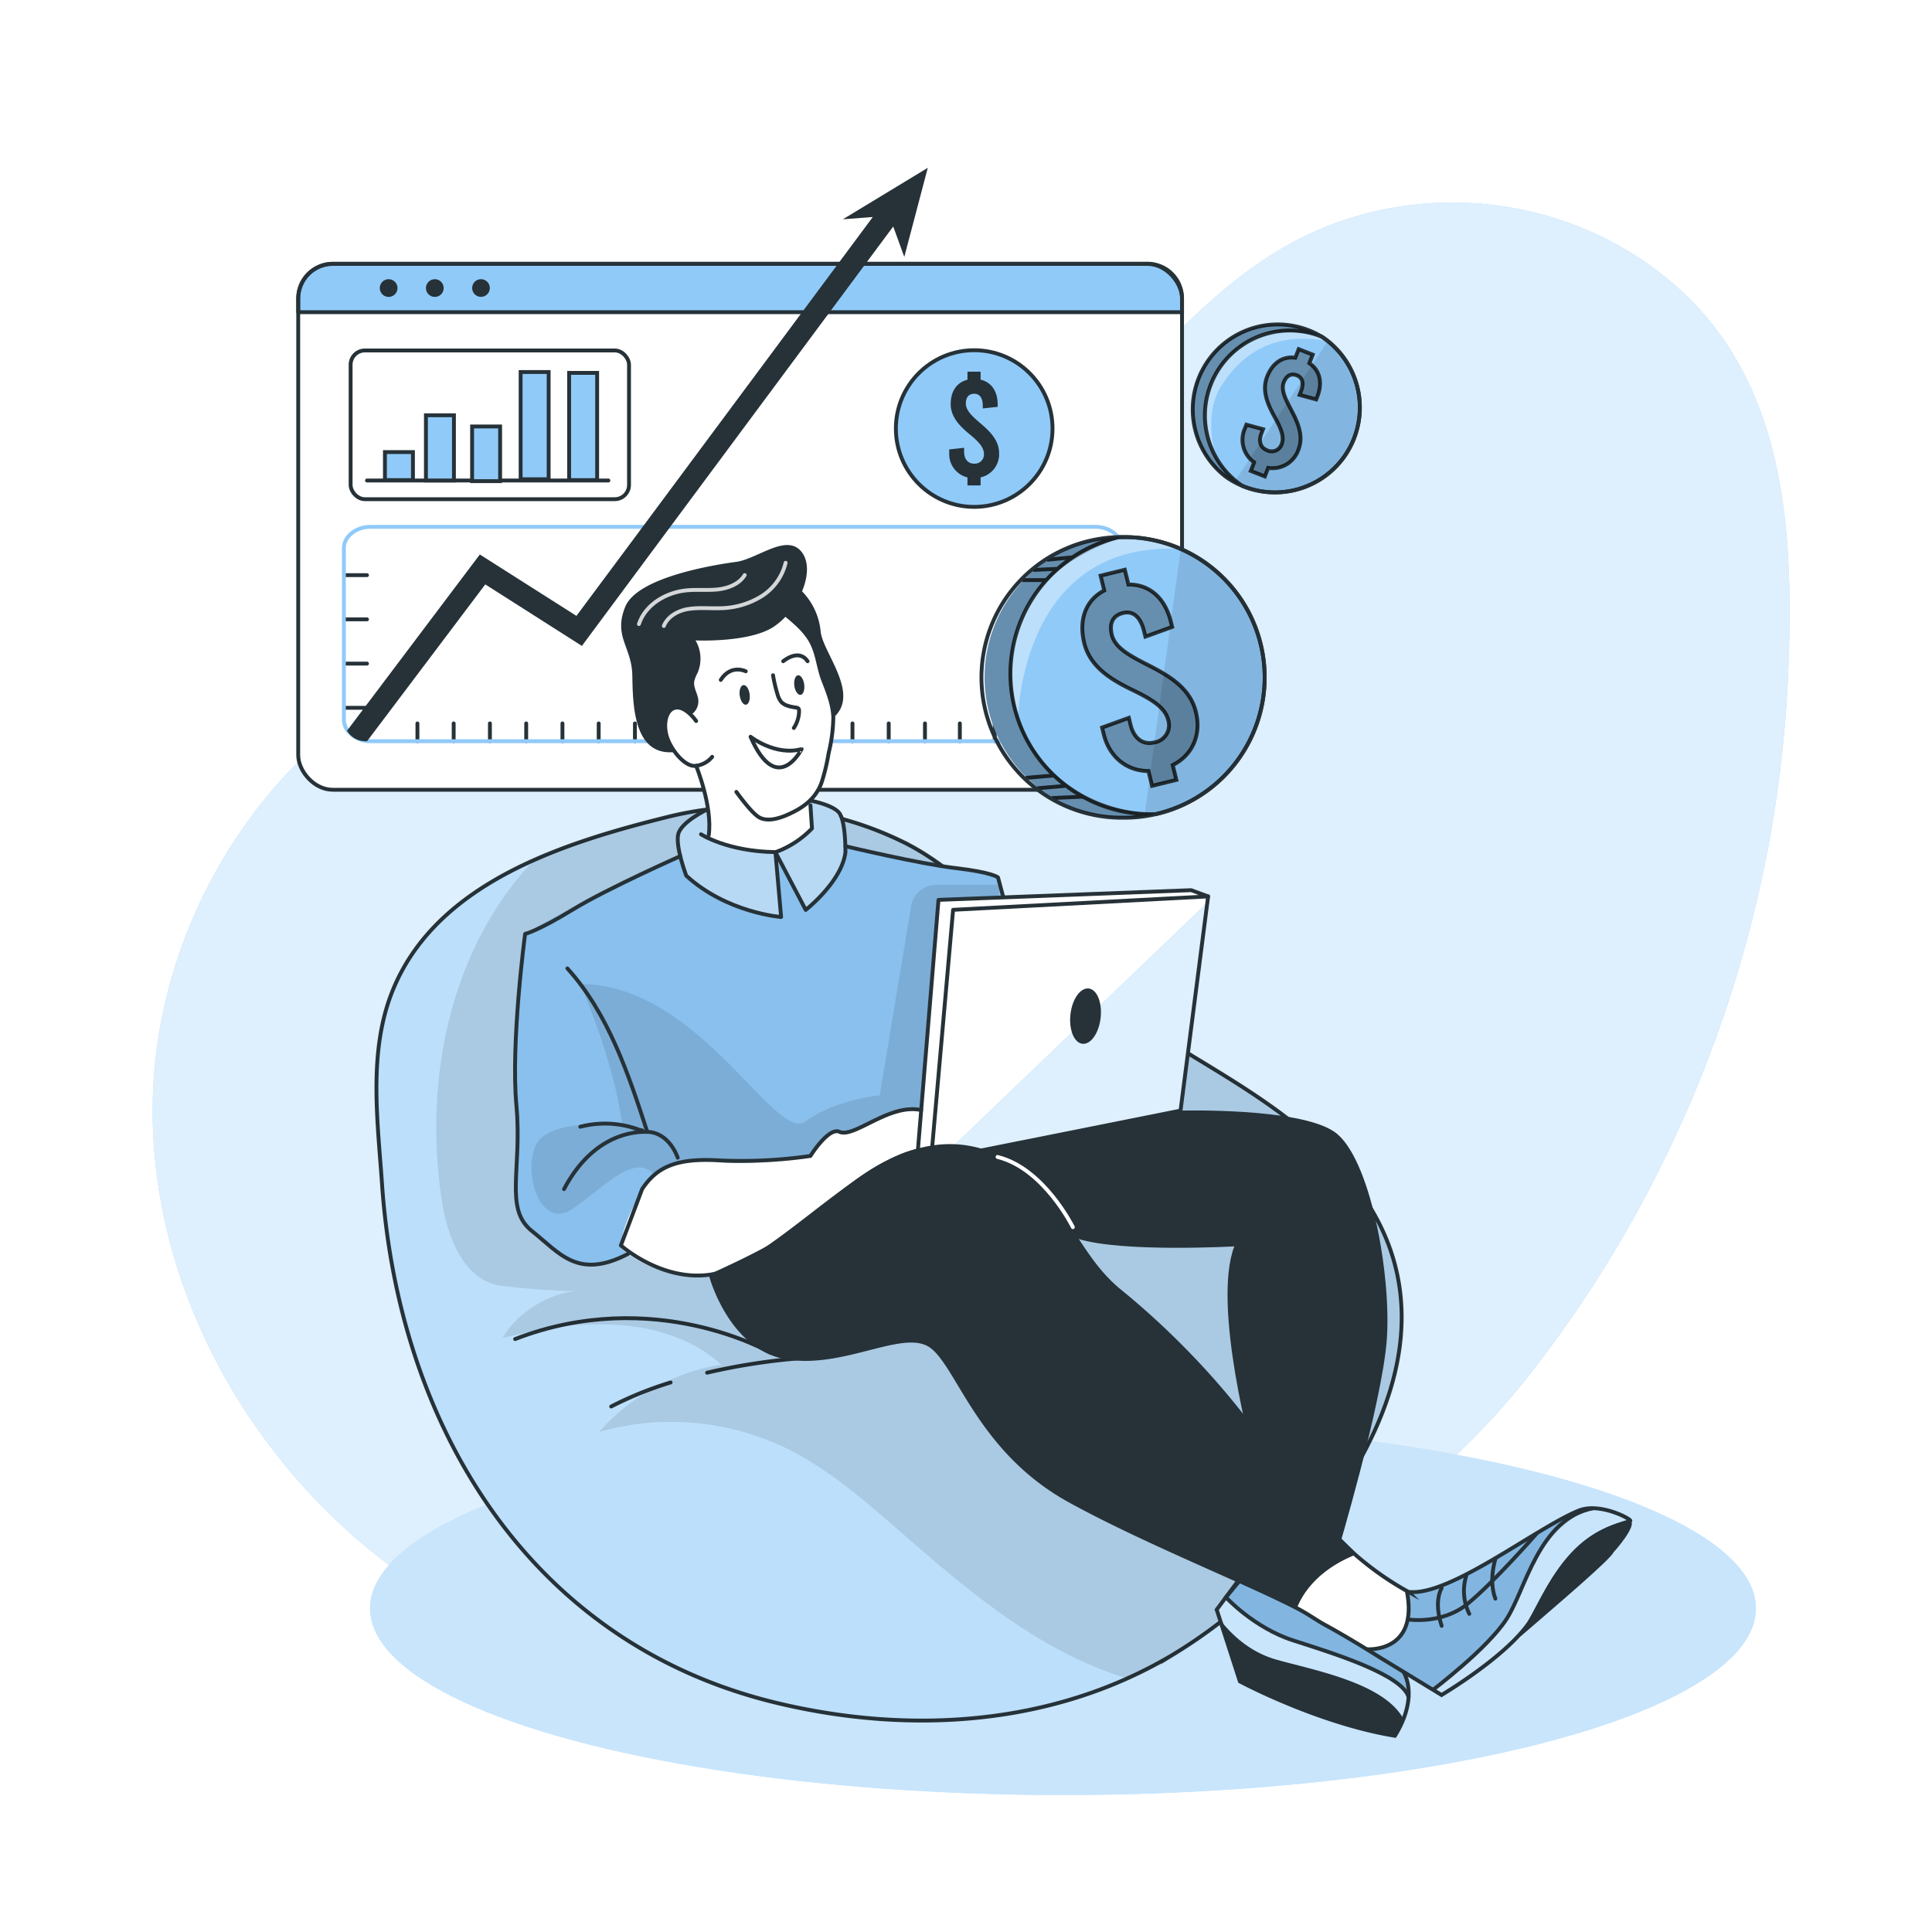 <svg class="animated" id="freepik_stories-revenue" xmlns="http://www.w3.org/2000/svg" viewBox="0 0 500 500" version="1.1" xmlns:xlink="http://www.w3.org/1999/xlink" xmlns:svgjs="http://svgjs.com/svgjs"><style>svg#freepik_stories-revenue:not(.animated) .animable {opacity: 0;}svg#freepik_stories-revenue.animated #freepik--Window--inject-69 {animation: 1.5s Infinite  linear floating;animation-delay: 0s;}svg#freepik_stories-revenue.animated #freepik--Coins--inject-69 {animation: 3s Infinite  linear floating;animation-delay: 0s;}svg#freepik_stories-revenue.animated #freepik--Character--inject-69 {animation: 1.5s Infinite  linear wind;animation-delay: 0s;}            @keyframes floating {                0% {                    opacity: 1;                    transform: translateY(0px);                }                50% {                    transform: translateY(-10px);                }                100% {                    opacity: 1;                    transform: translateY(0px);                }            }                    @keyframes wind {                0% {                    transform: rotate( 0deg );                }                25% {                    transform: rotate( 1deg );                }                75% {                    transform: rotate( -1deg );                }            }        .animator-hidden { display: none; }</style><g id="freepik--background-simple--inject-69" class="animable" style="transform-origin: 251.326px 245.544px;"><path d="M332.51,63.83c-21.82,12.48-37.21,33.47-55.86,50.32a179.7,179.7,0,0,1-81.92,42c-25,5.41-51.12,5.49-75.21,14-47,16.49-79.19,65.43-80,115.19s27.5,98,69.11,125.28a165.64,165.64,0,0,0,46,20.95c30.6,8.61,63.05,8.23,94.67,4.94,54.62-5.69,111.88-36.71,146.31-80.44a313.74,313.74,0,0,0,38.64-63.45,316.45,316.45,0,0,0,28.52-118.15c1.45-35,0-73.8-27.77-99.31S365.06,45.2,332.51,63.83Z" style="fill: rgb(144, 202, 249); transform-origin: 251.326px 245.544px;" id="el2q3dbuqdpco" class="animable"></path><g id="eln9c2u0j298"><path d="M332.51,63.83c-21.82,12.48-37.21,33.47-55.86,50.32a179.7,179.7,0,0,1-81.92,42c-25,5.41-51.12,5.49-75.21,14-47,16.49-79.19,65.43-80,115.19s27.5,98,69.11,125.28a165.64,165.64,0,0,0,46,20.95c30.6,8.61,63.05,8.23,94.67,4.94,54.62-5.69,111.88-36.71,146.31-80.44a313.74,313.74,0,0,0,38.64-63.45,316.45,316.45,0,0,0,28.52-118.15c1.45-35,0-73.8-27.77-99.31S365.06,45.2,332.51,63.83Z" style="fill: rgb(255, 255, 255); opacity: 0.7; transform-origin: 251.326px 245.544px;" class="animable"></path></g></g><g id="freepik--Shadow--inject-69" class="animable" style="transform-origin: 275.1px 416.25px;"><ellipse cx="275.1" cy="416.25" rx="179.33" ry="48.3" style="fill: rgb(144, 202, 249); transform-origin: 275.1px 416.25px;" id="el59h39xfdu0c" class="animable"></ellipse><g id="elxrb3qkxedk"><ellipse cx="275.1" cy="416.25" rx="179.33" ry="48.3" style="fill: rgb(255, 255, 255); opacity: 0.5; transform-origin: 275.1px 416.25px;" class="animable"></ellipse></g></g><g id="freepik--Window--inject-69" class="animable" style="transform-origin: 191.545px 123.91px;"><rect x="77.18" y="68.3" width="228.73" height="136.09" rx="8.95" style="fill: rgb(255, 255, 255); transform-origin: 191.545px 136.345px;" id="elutkj3nndh0g" class="animable"></rect><path d="M305.91,77.25v3.54H77.18V77.25a9,9,0,0,1,8.95-9H297A8.94,8.94,0,0,1,305.91,77.25Z" style="fill: rgb(144, 202, 249); transform-origin: 191.545px 74.52px;" id="elkn4f6sxax9l" class="animable"></path><rect x="77.18" y="68.3" width="228.73" height="136.09" rx="8.95" style="fill: none; stroke: rgb(38, 50, 56); stroke-linecap: round; stroke-linejoin: round; transform-origin: 191.545px 136.345px;" id="elnmi6s88q3es" class="animable"></rect><path d="M305.91,77.25v3.54H77.18V77.25a9,9,0,0,1,8.95-9H297A8.94,8.94,0,0,1,305.91,77.25Z" style="fill: none; stroke: rgb(38, 50, 56); stroke-linecap: round; stroke-linejoin: round; transform-origin: 191.545px 74.52px;" id="el7d3bpcy5yf5" class="animable"></path><path d="M102.87,74.54a2.29,2.29,0,1,1-2.29-2.28A2.29,2.29,0,0,1,102.87,74.54Z" style="fill: rgb(38, 50, 56); transform-origin: 100.58px 74.55px;" id="elmzf1pjsuwyq" class="animable"></path><path d="M114.82,74.54a2.29,2.29,0,1,1-2.29-2.28A2.29,2.29,0,0,1,114.82,74.54Z" style="fill: rgb(38, 50, 56); transform-origin: 112.53px 74.55px;" id="el97hlwx8amy" class="animable"></path><circle cx="124.48" cy="74.54" r="2.29" style="fill: rgb(38, 50, 56); transform-origin: 124.48px 74.54px;" id="elucyhuluqiu9" class="animable"></circle><rect x="90.74" y="90.7" width="72.05" height="38.49" rx="3.69" style="fill: none; stroke: rgb(38, 50, 56); stroke-linecap: round; stroke-linejoin: round; transform-origin: 126.765px 109.945px;" id="elpr59284bcl9" class="animable"></rect><line x1="94.98" y1="124.35" x2="157.45" y2="124.35" style="fill: none; stroke: rgb(38, 50, 56); stroke-linecap: round; stroke-linejoin: round; transform-origin: 126.215px 124.35px;" id="elin47khjrfo" class="animable"></line><rect x="99.62" y="117" width="7.25" height="7.25" style="fill: rgb(144, 202, 249); stroke: rgb(38, 50, 56); stroke-miterlimit: 10; transform-origin: 103.245px 120.625px;" id="elbt8b1p0z0p" class="animable"></rect><rect x="110.23" y="107.47" width="7.25" height="16.88" style="fill: rgb(144, 202, 249); stroke: rgb(38, 50, 56); stroke-miterlimit: 10; transform-origin: 113.855px 115.91px;" id="el02icu4iqr7h9" class="animable"></rect><rect x="122.18" y="110.37" width="7.25" height="14.15" style="fill: rgb(144, 202, 249); stroke: rgb(38, 50, 56); stroke-miterlimit: 10; transform-origin: 125.805px 117.445px;" id="elofrfrsial2" class="animable"></rect><rect x="134.74" y="96.28" width="7.25" height="27.75" style="fill: rgb(144, 202, 249); stroke: rgb(38, 50, 56); stroke-miterlimit: 10; transform-origin: 138.365px 110.155px;" id="el8sc4a166niw" class="animable"></rect><rect x="147.29" y="96.5" width="7.25" height="27.75" style="fill: rgb(144, 202, 249); stroke: rgb(38, 50, 56); stroke-miterlimit: 10; transform-origin: 150.915px 110.375px;" id="eln6g35qv0k8f" class="animable"></rect><circle cx="252.12" cy="110.91" r="20.27" style="fill: rgb(144, 202, 249); stroke: rgb(38, 50, 56); stroke-miterlimit: 10; transform-origin: 252.12px 110.91px;" id="ellp1gvbtv1aq" class="animable"></circle><path d="M253.78,123.55v2.08h-3.4v-2.08a6.18,6.18,0,0,1-4.72-6.3v-.94l3.85-.42v1c0,1.93,1,3.1,2.57,3.1a2.37,2.37,0,0,0,2.56-2.53c0-1.85-1.73-3.44-3.77-5.13-2.42-2-4.83-4.38-4.83-7.74s1.58-5.63,4.34-6.31V96.19h3.4v2.07c2.79.65,4.41,3,4.41,6.35v.68l-3.85.41V105c0-2-.79-3.1-2.19-3.1s-2.19.87-2.19,2.53c0,1.85,1.78,3.4,3.78,5.13,2.38,2,4.83,4.38,4.83,7.74A6.15,6.15,0,0,1,253.78,123.55Z" style="fill: rgb(38, 50, 56); transform-origin: 252.114px 110.91px;" id="el742eic8dwro" class="animable"></path><line x1="89.06" y1="148.85" x2="94.98" y2="148.85" style="fill: none; stroke: rgb(38, 50, 56); stroke-linecap: round; stroke-linejoin: round; transform-origin: 92.02px 148.85px;" id="elahrm63xtc4" class="animable"></line><line x1="89.06" y1="160.29" x2="94.98" y2="160.29" style="fill: none; stroke: rgb(38, 50, 56); stroke-linecap: round; stroke-linejoin: round; transform-origin: 92.02px 160.29px;" id="elqtvkszqj3ip" class="animable"></line><line x1="89.06" y1="171.74" x2="94.98" y2="171.74" style="fill: none; stroke: rgb(38, 50, 56); stroke-linecap: round; stroke-linejoin: round; transform-origin: 92.02px 171.74px;" id="elon7abj79vd" class="animable"></line><line x1="89.06" y1="183.18" x2="94.98" y2="183.18" style="fill: none; stroke: rgb(38, 50, 56); stroke-linecap: round; stroke-linejoin: round; transform-origin: 92.02px 183.18px;" id="ellto3qs3um6r" class="animable"></line><line x1="108.03" y1="191.82" x2="108.03" y2="187.22" style="fill: none; stroke: rgb(38, 50, 56); stroke-linecap: round; stroke-linejoin: round; transform-origin: 108.03px 189.52px;" id="el6vyz9rbya2x" class="animable"></line><line x1="117.41" y1="191.82" x2="117.41" y2="187.22" style="fill: none; stroke: rgb(38, 50, 56); stroke-linecap: round; stroke-linejoin: round; transform-origin: 117.41px 189.52px;" id="elab4xofgvwbk" class="animable"></line><line x1="126.79" y1="191.82" x2="126.79" y2="187.22" style="fill: none; stroke: rgb(38, 50, 56); stroke-linecap: round; stroke-linejoin: round; transform-origin: 126.79px 189.52px;" id="elr4m539m26rh" class="animable"></line><line x1="136.18" y1="191.82" x2="136.18" y2="187.22" style="fill: none; stroke: rgb(38, 50, 56); stroke-linecap: round; stroke-linejoin: round; transform-origin: 136.18px 189.52px;" id="elflsvdrylcf" class="animable"></line><line x1="145.56" y1="191.82" x2="145.56" y2="187.22" style="fill: none; stroke: rgb(38, 50, 56); stroke-linecap: round; stroke-linejoin: round; transform-origin: 145.56px 189.52px;" id="el5g56m6dffg" class="animable"></line><line x1="154.94" y1="191.82" x2="154.94" y2="187.22" style="fill: none; stroke: rgb(38, 50, 56); stroke-linecap: round; stroke-linejoin: round; transform-origin: 154.94px 189.52px;" id="eldndk3agf544" class="animable"></line><line x1="164.32" y1="191.82" x2="164.32" y2="187.22" style="fill: none; stroke: rgb(38, 50, 56); stroke-linecap: round; stroke-linejoin: round; transform-origin: 164.32px 189.52px;" id="elaljbpofhyts" class="animable"></line><line x1="173.71" y1="191.82" x2="173.71" y2="187.22" style="fill: none; stroke: rgb(38, 50, 56); stroke-linecap: round; stroke-linejoin: round; transform-origin: 173.71px 189.52px;" id="elulnahyw4u5i" class="animable"></line><line x1="183.09" y1="191.82" x2="183.09" y2="187.22" style="fill: none; stroke: rgb(38, 50, 56); stroke-linecap: round; stroke-linejoin: round; transform-origin: 183.09px 189.52px;" id="el80mq18v1ili" class="animable"></line><line x1="192.47" y1="191.82" x2="192.47" y2="187.22" style="fill: none; stroke: rgb(38, 50, 56); stroke-linecap: round; stroke-linejoin: round; transform-origin: 192.47px 189.52px;" id="elzl5zjg5z3mb" class="animable"></line><line x1="201.85" y1="191.82" x2="201.85" y2="187.22" style="fill: none; stroke: rgb(38, 50, 56); stroke-linecap: round; stroke-linejoin: round; transform-origin: 201.85px 189.52px;" id="elw40klu0qkg" class="animable"></line><line x1="211.24" y1="191.82" x2="211.24" y2="187.22" style="fill: none; stroke: rgb(38, 50, 56); stroke-linecap: round; stroke-linejoin: round; transform-origin: 211.24px 189.52px;" id="elmfrlu9zns6l" class="animable"></line><line x1="220.62" y1="191.82" x2="220.62" y2="187.22" style="fill: none; stroke: rgb(38, 50, 56); stroke-linecap: round; stroke-linejoin: round; transform-origin: 220.62px 189.52px;" id="elaerrgakfff" class="animable"></line><line x1="230" y1="191.82" x2="230" y2="187.22" style="fill: none; stroke: rgb(38, 50, 56); stroke-linecap: round; stroke-linejoin: round; transform-origin: 230px 189.52px;" id="elve4y5ugqa3" class="animable"></line><line x1="239.38" y1="191.82" x2="239.38" y2="187.22" style="fill: none; stroke: rgb(38, 50, 56); stroke-linecap: round; stroke-linejoin: round; transform-origin: 239.38px 189.52px;" id="el5943kjw28ck" class="animable"></line><line x1="248.41" y1="191.82" x2="248.41" y2="187.22" style="fill: none; stroke: rgb(38, 50, 56); stroke-linecap: round; stroke-linejoin: round; transform-origin: 248.41px 189.52px;" id="el9302xn5wlsh" class="animable"></line><line x1="257.44" y1="191.82" x2="257.44" y2="187.22" style="fill: none; stroke: rgb(38, 50, 56); stroke-linecap: round; stroke-linejoin: round; transform-origin: 257.44px 189.52px;" id="el6ohwssycloe" class="animable"></line><line x1="266.46" y1="191.82" x2="266.46" y2="187.22" style="fill: none; stroke: rgb(38, 50, 56); stroke-linecap: round; stroke-linejoin: round; transform-origin: 266.46px 189.52px;" id="eljgvz358l9dj" class="animable"></line><path d="M290.34,141.85v44.46c0,3.05-3.1,5.51-6.92,5.51H96a7.42,7.42,0,0,1-6-2.71,4.73,4.73,0,0,1-1-2.8V141.85c0-3,3.1-5.51,6.92-5.51H283.42C287.24,136.34,290.34,138.8,290.34,141.85Z" style="fill: none; stroke: rgb(144, 202, 249); stroke-linecap: round; stroke-linejoin: round; transform-origin: 189.67px 164.082px;" id="el817th9ff3y5" class="animable"></path><path d="M233.3,55.74l-59.83,80.6-22.88,30.82-25-15.92L95,191.82h-.44a5.51,5.51,0,0,1-4.75-2.71l34.37-45.61,25,15.89,17.11-23,62.39-84Z" style="fill: rgb(38, 50, 56); transform-origin: 161.555px 122.105px;" id="elpq1mmpx5pkf" class="animable"></path><polygon points="218.12 56.76 240.11 43.43 234.03 66.49 230.15 55.82 218.12 56.76" style="fill: rgb(38, 50, 56); transform-origin: 229.115px 54.96px;" id="ellk3hns2e7v" class="animable"></polygon></g><g id="freepik--Floor--inject-69" class="animable animator-hidden" style="transform-origin: 230.675px 235.675px;"><polyline points="426.23 310.52 74.54 310.52 35.12 345.57" style="fill: none; stroke: rgb(38, 50, 56); stroke-linecap: round; stroke-linejoin: round; transform-origin: 230.675px 328.045px;" id="elmehilox2klc" class="animable"></polyline><line x1="74.76" y1="285.98" x2="74.76" y2="217.83" style="fill: none; stroke: rgb(38, 50, 56); stroke-linecap: round; stroke-linejoin: round; transform-origin: 74.76px 251.905px;" id="el1ij3pvsjawpi" class="animable"></line><line x1="74.76" y1="306.56" x2="74.76" y2="293.38" style="fill: none; stroke: rgb(38, 50, 56); stroke-linecap: round; stroke-linejoin: round; transform-origin: 74.76px 299.97px;" id="elt4ja57yux9s" class="animable"></line><g id="freepik--freepik--Plants--inject-120--inject-69" class="animable" style="transform-origin: 388.893px 221.71px;"><path d="M405.06,144.72s0-4.12-5.77-9.88-9.47-9.06-9.47-9.06-2.89,9.47,2.47,15.24a101,101,0,0,0,12.77,11.14Z" style="fill: rgb(144, 202, 249); transform-origin: 397.051px 138.97px;" id="elz961mmbdoch" class="animable"></path><path d="M396.69,170.45s0-4.12-5.77-9.89-9.47-9.06-9.47-9.06-2.88,9.47,2.47,15.24a102.63,102.63,0,0,0,12.77,11.15Z" style="fill: rgb(144, 202, 249); transform-origin: 388.683px 164.695px;" id="elcqd8w9my7h" class="animable"></path><path d="M404.69,151.74s.44-4.1,6.78-9.23,10.38-8,10.38-8,1.86,9.75-4.07,14.89a101.51,101.51,0,0,1-13.87,9.71Z" style="fill: rgb(144, 202, 249); transform-origin: 413.018px 146.81px;" id="ellt912i9046a" class="animable"></path><path d="M394.58,182.12s.87-4,7.71-8.46,11.15-6.88,11.15-6.88.83,9.87-5.58,14.39a100.79,100.79,0,0,1-14.81,8.19Z" style="fill: rgb(144, 202, 249); transform-origin: 403.263px 178.07px;" id="eliw6ghrqr4us" class="animable"></path><path d="M396.49,215.23s0-4.12,5.76-9.88,9.47-9.06,9.47-9.06,2.89,9.48-2.47,15.24a100.22,100.22,0,0,1-12.76,11.15Z" style="fill: rgb(144, 202, 249); transform-origin: 404.494px 209.485px;" id="elqvepm5p4gus" class="animable"></path><path d="M396.39,223.32s.58-4.08-4.31-10.6S384,202.4,384,202.4s-4.18,9,.29,15.44a101.44,101.44,0,0,0,11.06,12.82Z" style="fill: rgb(144, 202, 249); transform-origin: 389.318px 216.53px;" id="el0ulk6d13dmv" class="animable"></path><path d="M390.7,247.27s0-4.11,5.77-9.88,9.47-9,9.47-9,2.89,9.47-2.47,15.23a101,101,0,0,1-12.77,11.15Z" style="fill: rgb(144, 202, 249); transform-origin: 398.709px 241.58px;" id="elzpuw894mwjn" class="animable"></path><path d="M394.55,269s-1-4,3.09-11,6.87-11.15,6.87-11.15,5.18,8.44,1.47,15.37a101.21,101.21,0,0,1-9.54,14Z" style="fill: rgb(144, 202, 249); transform-origin: 400.88px 261.535px;" id="elaoz62pr80ln" class="animable"></path><path d="M405.58,143.7A116.75,116.75,0,0,1,404,156.48c-2.28,11.78-8,19.38-10.26,30s4.27,24.35,2.52,38-7.08,21.26-5.58,30.38,9.5,33.8,9.5,33.8" style="fill: none; stroke: rgb(38, 50, 56); stroke-linecap: round; stroke-linejoin: round; stroke-width: 1.177px; transform-origin: 397.999px 216.18px;" id="elysuve4siul" class="animable"></path><line x1="404.64" y1="154.48" x2="410.85" y2="149.7" style="fill: none; stroke: rgb(38, 50, 56); stroke-linecap: round; stroke-linejoin: round; stroke-width: 1.177px; transform-origin: 407.745px 152.09px;" id="ellz8rm3gm4qd" class="animable"></line><line x1="404.92" y1="148.99" x2="402.33" y2="144.36" style="fill: none; stroke: rgb(38, 50, 56); stroke-linecap: round; stroke-linejoin: round; stroke-width: 1.177px; transform-origin: 403.625px 146.675px;" id="elymje820piof" class="animable"></line><path d="M394.09,186s5.2-3.91,10.55-7.81" style="fill: none; stroke: rgb(38, 50, 56); stroke-linecap: round; stroke-linejoin: round; stroke-width: 1.177px; transform-origin: 399.365px 182.095px;" id="elv6rwxpd2s2" class="animable"></path><path d="M396.69,177.84s-4.34-8.5-9.25-14.14" style="fill: none; stroke: rgb(38, 50, 56); stroke-linecap: round; stroke-linejoin: round; stroke-width: 1.177px; transform-origin: 392.065px 170.77px;" id="elgekmbxmsmtg" class="animable"></path><path d="M396.69,221.09a64.58,64.58,0,0,1,11.15-14.88" style="fill: none; stroke: rgb(38, 50, 56); stroke-linecap: round; stroke-linejoin: round; stroke-width: 1.177px; transform-origin: 402.265px 213.65px;" id="elzyr68wuf47" class="animable"></path><path d="M395.68,226.87A73.4,73.4,0,0,0,390,216.16c-3-4.48-3.48-5.06-3.48-5.06" style="fill: none; stroke: rgb(38, 50, 56); stroke-linecap: round; stroke-linejoin: round; stroke-width: 1.177px; transform-origin: 391.1px 218.985px;" id="eln077u3nvt7" class="animable"></path><path d="M390.7,254.85a69.58,69.58,0,0,1,4.69-9.48,61.55,61.55,0,0,1,6.06-8" style="fill: none; stroke: rgb(38, 50, 56); stroke-linecap: round; stroke-linejoin: round; stroke-width: 1.177px; transform-origin: 396.075px 246.11px;" id="elym5qa25g1xg" class="animable"></path><path d="M396.43,276.17a17.62,17.62,0,0,1,1.56-9.12c2.17-4.19,4.62-9.69,5.64-11.85" style="fill: none; stroke: rgb(38, 50, 56); stroke-linecap: round; stroke-linejoin: round; stroke-width: 1.177px; transform-origin: 399.989px 265.685px;" id="el203cg9iqnga" class="animable"></path><path d="M367.3,199.74s-.45-2.57,2.54-6.82,5-6.72,5-6.72,2.83,5.62.1,9.82a64.16,64.16,0,0,1-6.8,8.36Z" style="fill: rgb(144, 202, 249); transform-origin: 371.702px 195.29px;" id="elp0o16t55xat" class="animable"></path><path d="M375.34,215s-.45-2.59,2.54-6.83,5-6.71,5-6.71,2.83,5.63.1,9.82a63.5,63.5,0,0,1-6.8,8.36Z" style="fill: rgb(144, 202, 249); transform-origin: 379.742px 210.55px;" id="ely3uatxmld2a" class="animable"></path><path d="M368.29,204.1s-.7-2.52-5.25-5-7.38-3.9-7.38-3.9-.11,6.27,4.18,8.9a64.14,64.14,0,0,0,9.75,4.58Z" style="fill: rgb(144, 202, 249); transform-origin: 362.625px 201.94px;" id="el6dj5ssozsjc" class="animable"></path><path d="M377.93,222.05s-1-2.43-5.76-4.46-7.75-3.1-7.75-3.1.55,6.27,5.08,8.41a64.52,64.52,0,0,0,10.18,3.53Z" style="fill: rgb(144, 202, 249); transform-origin: 372.05px 220.46px;" id="el8guk6mxdx1u" class="animable"></path><path d="M380.33,243s-.45-2.58-4.69-5.57-6.93-4.66-6.93-4.66-.78,6.27,3.21,9.29a63.9,63.9,0,0,0,9.21,5.57Z" style="fill: rgb(144, 202, 249); transform-origin: 374.889px 240.2px;" id="elr9i1nfx9qfo" class="animable"></path><path d="M381.26,248.09s-.81-2.49,1.55-7.11,4-7.35,4-7.35,3.6,5.16,1.5,9.71a65.19,65.19,0,0,1-5.58,9.24Z" style="fill: rgb(144, 202, 249); transform-origin: 385.047px 243.105px;" id="elebidnl2pj3" class="animable"></path><path d="M388.5,268.92s.3-2.6,4.36-5.83,6.65-5,6.65-5,1.14,6.2-2.67,9.46a64.88,64.88,0,0,1-8.87,6.1Z" style="fill: rgb(144, 202, 249); transform-origin: 393.82px 265.87px;" id="ely5iea1o5uz" class="animable"></path><path d="M387.43,262.5s-.45-2.59-4.69-5.58-6.92-4.65-6.92-4.65-.78,6.27,3.2,9.29a64.36,64.36,0,0,0,9.22,5.57Z" style="fill: rgb(144, 202, 249); transform-origin: 381.999px 259.7px;" id="el9xgyhm67k7" class="animable"></path><path d="M387.37,276.54s.23-2.62-3.12-6.58-5.52-6.27-5.52-6.27-2.34,5.85.75,9.8a65.37,65.37,0,0,0,7.5,7.75Z" style="fill: rgb(144, 202, 249); transform-origin: 382.627px 272.465px;" id="elyr8ofdqmf7m" class="animable"></path><path d="M366.85,199.14a74,74,0,0,0,2.39,7.85c2.7,7.13,7.1,11.28,9.68,17.7s0,15.73,2.55,24.1,6.75,12.54,6.78,18.45S386,289.48,386,289.48" style="fill: none; stroke: rgb(38, 50, 56); stroke-linecap: round; stroke-linejoin: round; stroke-width: 1.177px; transform-origin: 377.55px 244.31px;" id="el5da6ug4gnto" class="animable"></path><line x1="368.62" y1="205.81" x2="364.21" y2="203.5" style="fill: none; stroke: rgb(38, 50, 56); stroke-linecap: round; stroke-linejoin: round; stroke-width: 1.177px; transform-origin: 366.415px 204.655px;" id="el13wz4410yrcd" class="animable"></line><line x1="367.84" y1="202.4" x2="368.97" y2="199.22" style="fill: none; stroke: rgb(38, 50, 56); stroke-linecap: round; stroke-linejoin: round; stroke-width: 1.177px; transform-origin: 368.405px 200.81px;" id="elr0d8431a5nh" class="animable"></line><path d="M378.66,224.42s-3.69-1.88-7.46-3.75" style="fill: none; stroke: rgb(38, 50, 56); stroke-linecap: round; stroke-linejoin: round; stroke-width: 1.177px; transform-origin: 374.93px 222.545px;" id="elh8bnaj4ry1" class="animable"></path><path d="M376.14,219.64a52.85,52.85,0,0,1,4.27-9.86" style="fill: none; stroke: rgb(38, 50, 56); stroke-linecap: round; stroke-linejoin: round; stroke-width: 1.177px; transform-origin: 378.275px 214.71px;" id="ely781kl2uwan" class="animable"></path><path d="M380.84,246.72a41.15,41.15,0,0,0-8.6-8.12" style="fill: none; stroke: rgb(38, 50, 56); stroke-linecap: round; stroke-linejoin: round; stroke-width: 1.177px; transform-origin: 376.54px 242.66px;" id="elmb2g32k576" class="animable"></path><path d="M382.1,250.24a45.85,45.85,0,0,1,2.37-7.31c1.39-3.15,1.63-3.56,1.63-3.56" style="fill: none; stroke: rgb(38, 50, 56); stroke-linecap: round; stroke-linejoin: round; stroke-width: 1.177px; transform-origin: 384.1px 244.805px;" id="el7jyvc6mykxh" class="animable"></path><path d="M388.06,271.7a38.47,38.47,0,0,1,4.74-4.92,25.47,25.47,0,0,0,3.08-2.69" style="fill: none; stroke: rgb(38, 50, 56); stroke-linecap: round; stroke-linejoin: round; stroke-width: 1.177px; transform-origin: 391.97px 267.895px;" id="elr0026z50gbq" class="animable"></path><path d="M388.25,267.24a44.87,44.87,0,0,0-4-5.43,39,39,0,0,0-4.67-4.33" style="fill: none; stroke: rgb(38, 50, 56); stroke-linecap: round; stroke-linejoin: round; stroke-width: 1.177px; transform-origin: 383.915px 262.36px;" id="elpjzj0r6pcs" class="animable"></path><path d="M387,281.24a11.28,11.28,0,0,0-2-5.57c-1.82-2.4-4-5.58-4.82-6.83" style="fill: none; stroke: rgb(38, 50, 56); stroke-linecap: round; stroke-linejoin: round; stroke-width: 1.177px; transform-origin: 383.59px 275.04px;" id="els2ldr3y3g98" class="animable"></path><path d="M406.18,317.64H379.92a2,2,0,0,1-2-1.95l-3.77-29.06h37.72l-3.77,29.06A2,2,0,0,1,406.18,317.64Z" style="fill: rgb(38, 50, 56); transform-origin: 393.01px 302.135px;" id="elbdlr5o07xd" class="animable"></path><path d="M411.57,291.54H374.19a2.94,2.94,0,0,1-2.95-2.92h0a3,3,0,0,1,2.94-2.95h37.39a2.94,2.94,0,0,1,2.95,2.94h0A2.94,2.94,0,0,1,411.57,291.54Z" style="fill: rgb(38, 50, 56); transform-origin: 392.88px 288.605px;" id="eleh6h7n19sfb" class="animable"></path></g></g><g id="freepik--Coins--inject-69" class="animable" style="transform-origin: 302.969px 147.776px;"><path d="M327.3,175.31a36.31,36.31,0,0,1-28.13,35.37l-.11,0c-.95.21-1.9.4-2.88.54a37.08,37.08,0,0,1-5.19.37A36.31,36.31,0,0,1,289.65,139c.33,0,.68,0,1,0a1.72,1.72,0,0,1,.32,0,2.3,2.3,0,0,1,.37,0,35.75,35.75,0,0,1,14.22,3.05A36.31,36.31,0,0,1,327.3,175.31Z" style="fill: rgb(144, 202, 249); transform-origin: 291.055px 175.291px;" id="el90xzvf233jk" class="animable"></path><g id="elpolq8cwslup"><path d="M305.58,142.06c-41.93-2.18-42.13,44.37-42.13,44.37s-6.4-15.19,4.05-32c5.84-9.41,16-13.56,23.86-15.4A35.75,35.75,0,0,1,305.58,142.06Z" style="fill: rgb(255, 255, 255); opacity: 0.4; transform-origin: 283.545px 162.73px;" class="animable"></path></g><path d="M327.3,175.31a36.31,36.31,0,0,1-28.24,35.4,35.71,35.71,0,0,1-8.07.91A36.31,36.31,0,0,1,289.65,139c.44,0,.89,0,1.34,0A36.32,36.32,0,0,1,327.3,175.31Z" style="fill: none; stroke: rgb(38, 50, 56); stroke-linecap: round; stroke-linejoin: round; transform-origin: 290.652px 175.313px;" id="elz0fdevkx1sp" class="animable"></path><path d="M327.3,175.31a36.31,36.31,0,0,1-28.24,35.4c-.44,0-.89,0-1.34,0A36.32,36.32,0,0,1,289.65,139c.44,0,.89,0,1.34,0A36.32,36.32,0,0,1,327.3,175.31Z" style="fill: none; stroke: rgb(38, 50, 56); stroke-linecap: round; stroke-linejoin: round; transform-origin: 294.398px 174.855px;" id="el683b1dbsicg" class="animable"></path><path d="M303.5,198l.94,3.84-6.28,1.53-.94-3.83c-5.62,0-10.13-3.65-11.57-9.51l-.43-1.74,6.93-2.51.44,1.81c.87,3.56,3.22,5.27,6.15,4.55a4.5,4.5,0,0,0,3.59-5.83c-.84-3.42-4.76-5.56-9.3-7.77-5.37-2.6-10.91-5.9-12.43-12.11-1.48-6.06.38-11.11,5.17-13.61l-.94-3.84,6.27-1.53.94,3.83c5.45-.08,9.51,3.51,11,9.71l.31,1.26-6.92,2.51-.35-1.39c-.92-3.77-2.86-5.36-5.44-4.73s-3.65,2.6-2.9,5.66c.84,3.42,4.81,5.48,9.3,7.78,5.31,2.69,10.91,5.9,12.43,12.1C311,190.15,308.56,195.47,303.5,198Z" style="fill: none; stroke: rgb(38, 50, 56); stroke-miterlimit: 10; transform-origin: 295.013px 175.41px;" id="els2ek5gs4ya" class="animable"></path><g id="elzx3arjduv8o"><path d="M303.5,198l.94,3.84-6.28,1.53-.94-3.83c-5.62,0-10.13-3.65-11.57-9.51l-.43-1.74,6.93-2.51.44,1.81c.87,3.56,3.22,5.27,6.15,4.55a4.5,4.5,0,0,0,3.59-5.83c-.84-3.42-4.76-5.56-9.3-7.77-5.37-2.6-10.91-5.9-12.43-12.11-1.48-6.06.38-11.11,5.17-13.61l-.94-3.84,6.27-1.53.94,3.83c5.45-.08,9.51,3.51,11,9.71l.31,1.26-6.92,2.51-.35-1.39c-.92-3.77-2.86-5.36-5.44-4.73s-3.65,2.6-2.9,5.66c.84,3.42,4.81,5.48,9.3,7.78,5.31,2.69,10.91,5.9,12.43,12.1C311,190.15,308.56,195.47,303.5,198Z" style="opacity: 0.3; transform-origin: 295.013px 175.41px;" class="animable"></path></g><line x1="272.43" y1="206.53" x2="280.1" y2="206.18" style="fill: none; stroke: rgb(38, 50, 56); stroke-linecap: round; stroke-linejoin: round; transform-origin: 276.265px 206.355px;" id="elkg3obaqrud" class="animable"></line><line x1="268.74" y1="203.98" x2="275.43" y2="203.41" style="fill: none; stroke: rgb(38, 50, 56); stroke-linecap: round; stroke-linejoin: round; transform-origin: 272.085px 203.695px;" id="el1pwjd2u3uqb" class="animable"></line><line x1="265.74" y1="201.29" x2="272.43" y2="200.72" style="fill: none; stroke: rgb(38, 50, 56); stroke-linecap: round; stroke-linejoin: round; transform-origin: 269.085px 201.005px;" id="el30tc5wv75v8" class="animable"></line><line x1="264.82" y1="150.13" x2="270.55" y2="150.13" style="fill: none; stroke: rgb(38, 50, 56); stroke-linecap: round; stroke-linejoin: round; transform-origin: 267.685px 150.13px;" id="el5vlp565rbqm" class="animable"></line><line x1="267.65" y1="147.49" x2="273.36" y2="147.23" style="fill: none; stroke: rgb(38, 50, 56); stroke-linecap: round; stroke-linejoin: round; transform-origin: 270.505px 147.36px;" id="elmc7qgxw36ze" class="animable"></line><line x1="271.23" y1="144.84" x2="277.25" y2="144.27" style="fill: none; stroke: rgb(38, 50, 56); stroke-linecap: round; stroke-linejoin: round; transform-origin: 274.24px 144.555px;" id="el59fu0v50sjq" class="animable"></line><g id="elke9pc3hxhwa"><path d="M299.17,210.68l-.11,0a35.71,35.71,0,0,1-8.07.91A36.31,36.31,0,0,1,289.65,139c.33,0,.68,0,1,0-8.85,2.79-23.7,9.92-27.67,24.79C257.37,184.92,270,208.91,299.17,210.68Z" style="opacity: 0.3; transform-origin: 276.99px 175.295px;" class="animable"></path></g><g id="el0t8t34630aud"><path d="M327.3,175.31a36.31,36.31,0,0,1-28.13,35.37l-.11,0c-.95.21-1.9.4-2.88.54l9.4-69.19A36.31,36.31,0,0,1,327.3,175.31Z" style="opacity: 0.1; transform-origin: 311.74px 176.625px;" class="animable"></path></g><path d="M347.9,118.15a22,22,0,0,1-26.31,7.64l-.13-.06a22.63,22.63,0,0,1-2-1,19.63,19.63,0,0,1-2.12-1.32,22,22,0,0,1,24.19-36.63l.49.31c.23.13.45.29.68.45s.67.49,1,.75A22,22,0,0,1,347.9,118.15Z" style="fill: rgb(144, 202, 249); transform-origin: 330.314px 105.682px;" id="ellzxpehluz" class="animable"></path><g id="el7x0r5e04pwf"><path d="M314.76,118.45s-3.59-10.57,1.18-18.35c6-9.75,15.19-14.2,27.7-11.8,0,0-6.78-4.58-18.13-1.33S308.07,105.84,314.76,118.45Z" style="fill: rgb(255, 255, 255); opacity: 0.4; transform-origin: 327.81px 102.127px;" class="animable"></path></g><path d="M347.9,118.16a22,22,0,0,1-26.31,7.62,21.55,21.55,0,0,1-4.3-2.36A22,22,0,0,1,342,87.1c.22.13.45.28.67.44A22,22,0,0,1,347.9,118.16Z" style="fill: none; stroke: rgb(38, 50, 56); stroke-linecap: round; stroke-linejoin: round; transform-origin: 330.303px 105.698px;" id="elwi0vidcjpr" class="animable"></path><path d="M347.9,118.16a22,22,0,0,1-26.31,7.62l-.67-.44A22,22,0,0,1,342,87.1c.22.13.45.28.67.44A22,22,0,0,1,347.9,118.16Z" style="fill: none; stroke: rgb(38, 50, 56); stroke-linecap: round; stroke-linejoin: round; transform-origin: 331.879px 106.48px;" id="el58lu34muujb" class="animable"></path><path d="M328.21,121.08l-.87,2.22-3.64-1.43.87-2.23a7.12,7.12,0,0,1-2.4-8.73l.4-1,4.3,1.17-.41,1.06c-.81,2.06-.26,3.72,1.44,4.39a2.72,2.72,0,0,0,3.81-1.63c.78-2-.41-4.41-1.88-7.08-1.74-3.16-3.32-6.72-1.91-10.32s4.07-5.36,7.3-4.92l.88-2.22,3.63,1.43L338.86,94c2.72,1.86,3.47,5,2.06,8.65l-.29.72-4.3-1.17.32-.81c.86-2.18.46-3.65-1-4.24s-2.71,0-3.41,1.79c-.78,2,.47,4.38,1.88,7.08,1.69,3.19,3.33,6.73,1.92,10.32A7.09,7.09,0,0,1,328.21,121.08Z" style="fill: none; stroke: rgb(38, 50, 56); stroke-miterlimit: 10; transform-origin: 331.583px 106.83px;" id="eljeg3zzm9g6l" class="animable"></path><g id="elqbamb16k7l"><path d="M328.21,121.08l-.87,2.22-3.64-1.43.87-2.23a7.12,7.12,0,0,1-2.4-8.73l.4-1,4.3,1.17-.41,1.06c-.81,2.06-.26,3.72,1.44,4.39a2.72,2.72,0,0,0,3.81-1.63c.78-2-.41-4.41-1.88-7.08-1.74-3.16-3.32-6.72-1.91-10.32s4.07-5.36,7.3-4.92l.88-2.22,3.63,1.43L338.86,94c2.72,1.86,3.47,5,2.06,8.65l-.29.72-4.3-1.17.32-.81c.86-2.18.46-3.65-1-4.24s-2.71,0-3.41,1.79c-.78,2,.47,4.38,1.88,7.08,1.69,3.19,3.33,6.73,1.92,10.32A7.09,7.09,0,0,1,328.21,121.08Z" style="opacity: 0.3; transform-origin: 331.583px 106.83px;" class="animable"></path></g><g id="elz08zat7bgs"><path d="M341.48,86.79c-6-1.07-13.6-1.66-17.7,1-7.53,4.83-12.22,10.92-12.15,20.79s9.29,16.79,9.29,16.79l.54.39a21.66,21.66,0,0,1-4.17-2.31,22,22,0,0,1,24.19-36.63Z" style="opacity: 0.3; transform-origin: 325.061px 104.863px;" class="animable"></path></g><g id="el4x1bnlk8m4w"><path d="M347.9,118.15a22,22,0,0,1-26.31,7.64l-.13-.06a22.63,22.63,0,0,1-2-1L343.64,88.3A22,22,0,0,1,347.9,118.15Z" style="opacity: 0.1; transform-origin: 335.684px 107.869px;" class="animable"></path></g></g><g id="freepik--Character--inject-69" class="animable" style="transform-origin: 259.872px 295.137px;"><path d="M336.58,399.76a132,132,0,0,1-32.84,28.35,116.06,116.06,0,0,1-12,6.26c-28.41,12.77-60.79,13.6-91.07,6.26C137,425.2,103.22,369,98.93,306.61c-1.15-16.86-3.73-35.07,3.1-51.11s20.64-26,36.26-32.92c11.34-5.05,23.59-8.44,34.72-11.21a89.31,89.31,0,0,1,60.09,6.2c13.09,6.21,22.41,17,33.42,26.09q1.75,1.44,3.52,2.87a329.9,329.9,0,0,0,35,24.61c18.51,11.29,37.46,21.94,49.29,40.9C373.2,342.26,357.28,375.16,336.58,399.76Z" style="fill: rgb(144, 202, 249); transform-origin: 230.114px 327.021px;" id="elsz141kg0xe" class="animable"></path><g id="el7h4rrofunzt"><path d="M336.58,399.76a132,132,0,0,1-32.84,28.35,116.06,116.06,0,0,1-12,6.26c-28.41,12.77-60.79,13.6-91.07,6.26C137,425.2,103.22,369,98.93,306.61c-1.15-16.86-3.73-35.07,3.1-51.11s20.64-26,36.26-32.92c11.34-5.05,23.59-8.44,34.72-11.21a89.31,89.31,0,0,1,60.09,6.2c13.09,6.21,22.41,17,33.42,26.09q1.75,1.44,3.52,2.87a329.9,329.9,0,0,0,35,24.61c18.51,11.29,37.46,21.94,49.29,40.9C373.2,342.26,357.28,375.16,336.58,399.76Z" style="fill: rgb(255, 255, 255); opacity: 0.4; transform-origin: 230.114px 327.021px;" class="animable"></path></g><path d="M270,246.53q-1.77-1.42-3.52-2.88c-11-9.11-20.34-19.87-33.42-26.08a89.37,89.37,0,0,0-60.09-6.2c-26.47,6.57-59.3,16.69-71,44.14-6.83,16-4.25,34.24-3.09,51.1C103.22,369,137,425.2,200.67,440.63c34.64,8.4,72,6.1,103.07-12.52a132,132,0,0,0,32.84-28.35c20.7-24.6,36.62-57.5,17.77-87.72-11.82-19-30.77-29.61-49.29-40.9A329.9,329.9,0,0,1,270,246.53Z" style="fill: none; stroke: rgb(38, 50, 56); stroke-miterlimit: 10; transform-origin: 230.088px 327.023px;" id="el0esp0volx0ck" class="animable"></path><path d="M173.55,357.78A91.57,91.57,0,0,0,158.18,364" style="fill: none; stroke: rgb(38, 50, 56); stroke-linecap: round; stroke-linejoin: round; transform-origin: 165.865px 360.89px;" id="elsic3f7j5yn" class="animable"></path><path d="M206,351.6a164,164,0,0,0-23,3.65" style="fill: none; stroke: rgb(38, 50, 56); stroke-linecap: round; stroke-linejoin: round; transform-origin: 194.5px 353.425px;" id="elep0ztiint97" class="animable"></path><path d="M199.25,350s-29.88-17.38-65.94-3.45" style="fill: none; stroke: rgb(38, 50, 56); stroke-linecap: round; stroke-linejoin: round; transform-origin: 166.28px 345.571px;" id="elj4eeolhgkls" class="animable"></path><g id="elm0iabkdox0s"><path d="M336.58,399.76a132,132,0,0,1-32.84,28.35,116.06,116.06,0,0,1-12,6.26,93.7,93.7,0,0,1-9.57-3.51c-18.66-8-34.32-21.53-49.62-34.87-9.23-8-18.61-16.2-29.66-21.47a68.22,68.22,0,0,0-47.84-3.94,53.73,53.73,0,0,1,31.64-17.41c-7.9-7.19-18.89-10.21-29.57-10.4s-16.56,1.12-27,3.46c3.49-6.42,12.75-12.23,20.06-12.06a181.67,181.67,0,0,1-20.78-1.47c-9.43-1.52-13.65-12.62-15.06-22.06-3.9-26,.05-53.69,14.24-75.79a77.15,77.15,0,0,1,9.7-12.27c11.34-5.05,23.59-8.44,34.72-11.21a89.31,89.31,0,0,1,60.09,6.2c13.09,6.21,22.41,17,33.42,26.09q1.75,1.44,3.52,2.87a329.9,329.9,0,0,0,35,24.61c18.51,11.29,37.46,21.94,49.29,40.9C373.2,342.26,357.28,375.16,336.58,399.76Z" style="opacity: 0.1; transform-origin: 237.831px 321.567px;" class="animable"></path></g><path d="M347,399a193.35,193.35,0,0,0,17.57,13c11.89.8,6.56,15.17,6.56,15.17l-10.18,6.55S343.52,419.87,334,415.38,347,399,347,399Z" style="fill: rgb(255, 255, 255); transform-origin: 351.987px 416.36px;" id="eldfzgiaw1vi6" class="animable"></path><g id="elcyebo65m8h"><path d="M262.51,247.7s-1.63-16.13-4.23-20.66L218.8,219v-3.06s.91-5.32-7.89-8.65-27.14,1-31.87,4.58-3,9.74-3,9.74S160.14,229.64,153,232.7a182.44,182.44,0,0,0-17.07,9s-3.24,37.08-2.6,45.69-.52,16.71.22,21.48,1.32,7.48,6.32,11.54,9.55,10,22.66,4.11l-1.83-1.45L247,294Z" style="opacity: 0.3; transform-origin: 197.878px 266.547px;" class="animable"></path></g><path d="M262.51,247.7s-1.63-16.13-4.23-20.66L218.8,219v-3.06s.91-5.32-7.89-8.65-27.14,1-31.87,4.58-3,9.74-3,9.74S160.14,229.64,153,232.7a182.44,182.44,0,0,0-17.07,9s-3.24,37.08-2.6,45.69-.52,16.71.22,21.48,1.32,7.48,6.32,11.54,9.55,10,22.66,4.11l-1.83-1.45L247,294Z" style="fill: rgb(144, 202, 249); transform-origin: 197.878px 266.547px;" id="el23ky39dgch7" class="animable"></path><g id="elejn2nuwkcb8"><path d="M262.51,247.7s-1.63-16.13-4.23-20.66L218.8,219v-3.06s.91-5.32-7.89-8.65-27.14,1-31.87,4.58-3,9.74-3,9.74S160.14,229.64,153,232.7a182.44,182.44,0,0,0-17.07,9s-3.24,37.08-2.6,45.69-.52,16.71.22,21.48,1.32,7.48,6.32,11.54,9.55,10,22.66,4.11l-1.83-1.45L247,294Z" style="opacity: 0.05; transform-origin: 197.878px 266.547px;" class="animable"></path></g><g id="elt1glidp730p"><path d="M258.8,229H242.28a6.57,6.57,0,0,0-6.47,5.49l-8.14,49s-11.21.93-19.15,6.72-27.47-35.52-58.33-35.54c0,0,8.88,20.3,10.85,36.5,0,0-19.29-2.1-22.49,5.45s1.45,21.7,9.61,16.22S164,298.22,169.45,304s29.8,8.89,29.8,8.89L236.72,294l14.53-6.83Z" style="opacity: 0.1; transform-origin: 198.166px 271.536px;" class="animable"></path></g><g id="elwpoa3a7axpd"><path d="M206.35,204.71s9.38,2.6,10.9,5.75,1.36,11.12,1.36,11.12a38.5,38.5,0,0,1-10.09,13.88l-7-13.88.63,15.74s-13.28-2.21-18.92-6.45l-5.63-4.25s-2.43-8-2.08-10.71S186,207.7,186,207.7Z" style="fill: rgb(255, 255, 255); opacity: 0.4; transform-origin: 197.05px 221.015px;" class="animable"></path></g><path d="M362.59,447.42c-.26-.57,3.85-7.83.63-15.22s-8.35-4.54-8.35-4.54-14.61-9.3-20.75-12.24a104.7,104.7,0,0,1-12.75-7.58l-6.49,8.74,6,18.56Z" style="fill: rgb(144, 202, 249); transform-origin: 339.669px 427.63px;" id="eljr6zwmaqs1" class="animable"></path><path d="M354.34,427.21l18.76,11.46s13.19-8.46,19.48-14.3S413,406.09,413,406.09l9-12.11s-6.24-7.72-16.64-1.52c-13.44,8-29.83,19.62-40.76,19.51,0,0,2.15,13.43-10.19,15.24" style="fill: rgb(144, 202, 249); transform-origin: 388.17px 414.36px;" id="eldnnmvf6qmau" class="animable"></path><path d="M203.17,156.23s8.51,12.88,10.06,17.05,2.8,10.34,2.49,13.31-3.43,18.88-5,19.34l-1.51,1.71,1,6.74s-6.66,11.51-26.24,3.07c0,0-.76-13.44-3.14-17.66s-5.94.8-9.51-11.39,7.8-25,7.8-25Z" style="fill: rgb(255, 255, 255); transform-origin: 193.197px 188.386px;" id="el36st7buatqc" class="animable"></path><g id="elylyxrs7ub5g"><path d="M413.83,390.22s-9.65,1.68-12.78,7.39-9.14,16.32-11.19,21.45-19,17.52-19,17.52l2.25,2.09s13.8-8.53,22.13-16.64,26.7-28.51,26.7-28.51S420.62,392.21,413.83,390.22Z" style="fill: rgb(255, 255, 255); opacity: 0.5; transform-origin: 396.4px 414.445px;" class="animable"></path></g><g id="elyco1ot0r6n"><path d="M317.27,413.37l-2.39,3.21,7.34,15.22,40.37,14.51,1.87-5.91s.62-6-13.55-10.56-22.81-7.57-26.84-10.7S317.27,413.37,317.27,413.37Z" style="fill: rgb(255, 255, 255); opacity: 0.5; transform-origin: 339.672px 429.84px;" class="animable"></path></g><path d="M184,300.33s-12.36-1.86-18.13,8.25-5.18,14.49-5.18,14.49,8.17,7.42,19.4,7S207.67,316.79,213,312.6s18.77-16.18,27.94-13.7l1-8.67s-.9-3.89-8.74-2.84-10.92,5.52-13.45,5.52-4.92-2.43-10,6.25C209.74,299.16,191.91,302.32,184,300.33Z" style="fill: rgb(255, 255, 255); transform-origin: 201.306px 308.649px;" id="elzspxyge0dwb" class="animable"></path><path d="M200.06,174.75a35.8,35.8,0,0,0,1.12,4.79,5.58,5.58,0,0,0,1,2.11c.94,1,2.46,1.26,3.85,1.47a1.05,1.05,0,0,1,.62.26,1,1,0,0,1,.15.6,8,8,0,0,1-1.36,4.42" style="fill: none; stroke: rgb(38, 50, 56); stroke-linecap: round; stroke-linejoin: round; transform-origin: 203.431px 181.575px;" id="eltx3l782oxcb" class="animable"></path><g id="elin5xzx2687p"><path d="M325.56,403l-8.29,10.33s9.1,8.41,18.52,11.53,25.91,9,28.67,13.53L363.4,433s-25.79-15.82-31.71-19.6A13.66,13.66,0,0,1,325.56,403Z" style="opacity: 0.1; transform-origin: 340.865px 420.695px;" class="animable"></path></g><g id="el4kungf4baq6"><path d="M354.34,427.21l16.51,9.37S379,431,383,426.89s8.93-8.67,12-17.88c4.19-12.73,16.19-18.79,16.19-18.79s-16.69,7.86-25.38,14-17.16,8.74-22.08,8.32C363.68,412.57,367.63,425.07,354.34,427.21Z" style="opacity: 0.1; transform-origin: 382.765px 413.4px;" class="animable"></path></g><path d="M194.24,190.67s6.49,5.09,13.23,3.18C207.47,193.85,201.11,206.45,194.24,190.67Z" style="fill: rgb(255, 255, 255); stroke: rgb(38, 50, 56); stroke-linecap: round; stroke-linejoin: round; transform-origin: 200.855px 194.642px;" id="elrauv5etpmpp" class="animable"></path><path d="M194,179.67c.19,1.4-.24,2.61-.94,2.71s-1.43-1-1.62-2.37.23-2.61.94-2.71S193.85,178.27,194,179.67Z" style="fill: rgb(38, 50, 56); transform-origin: 192.72px 179.84px;" id="eljdydwkn59a" class="animable"></path><path d="M208.13,177.12c.18,1.41-.24,2.62-.94,2.71s-1.44-1-1.62-2.36.23-2.62.94-2.71S207.94,175.72,208.13,177.12Z" style="fill: rgb(38, 50, 56); transform-origin: 206.85px 177.295px;" id="elhll2deh9ykg" class="animable"></path><path d="M193,173.73s-3.78-1.95-6.47,2.23" style="fill: none; stroke: rgb(38, 50, 56); stroke-linecap: round; stroke-linejoin: round; transform-origin: 189.765px 174.618px;" id="elp61cmvkkg7k" class="animable"></path><path d="M202.69,171.13s4-3.43,6.31,0" style="fill: none; stroke: rgb(38, 50, 56); stroke-linecap: round; stroke-linejoin: round; transform-origin: 205.845px 170.368px;" id="elcitywul2ptv" class="animable"></path><path d="M180.16,186.6s-2.43-3.59-5-3.48-3.59,3.71-2.67,7.19,4.75,8.34,7.65,7.88a6.44,6.44,0,0,0,4.17-2.32" style="fill: none; stroke: rgb(38, 50, 56); stroke-linecap: round; stroke-linejoin: round; transform-origin: 178.234px 190.669px;" id="el7ifm9w3hh3a" class="animable"></path><path d="M203.46,159.13c2.73,2.27,5.62,4.74,7,8.08,1.22,2.84,1.49,6,2.61,8.87,1.19,3.07,2.49,6.28,2.59,9.63a40.79,40.79,0,0,1-1.21,9.19,50.65,50.65,0,0,1-1.85,7.69c-1.35,3.59-3.84,5.8-7.18,7.5-2.43,1.24-6.48,3-9.11,1.34-1.53-1-3.83-3.86-5.74-6.49" style="fill: none; stroke: rgb(38, 50, 56); stroke-linecap: round; stroke-linejoin: round; transform-origin: 203.115px 185.619px;" id="elagxuewccykb" class="animable"></path><path d="M180.16,198.19s4.3,10.54,3.26,17.95" style="fill: none; stroke: rgb(38, 50, 56); stroke-linecap: round; stroke-linejoin: round; transform-origin: 181.871px 207.165px;" id="elg4aiu99yut4" class="animable"></path><path d="M179.06,184.83a4.14,4.14,0,0,0,1.66-3.71c-.16-1.62-1.28-3.12-1.06-4.74a8.73,8.73,0,0,1,.86-2.22,9.31,9.31,0,0,0-.52-8.42s13.66.64,20.06-3.43,11.28-14.48,7.41-19.45-11.41,1.81-17,2.56S165,149.34,161.83,157s1.66,10.41,1.81,17.72.15,21.16,11.08,19.89c0,0-4.09-5.29-1.25-10.74C175.4,181.58,179.06,184.83,179.06,184.83Z" style="fill: rgb(38, 50, 56); transform-origin: 184.8px 167.873px;" id="elxnitvwarf5f" class="animable"></path><path d="M205.85,151.5a17.14,17.14,0,0,1,6.54,12c.61,5.48,10.33,16.13,3.32,22.2,0,0-1.63-6.45-2.59-9.63s-2.19-9-3.8-11-10.15-9-10.15-9Z" style="fill: rgb(38, 50, 56); transform-origin: 208.705px 168.6px;" id="elxv7w1w47ez" class="animable"></path><path d="M181.42,215.91s6.74,4.44,19.26,4.62l1.47,16.79s-14.08-1.07-24.55-10.7c0,0-2.83-7.49-2.08-10.71S183,209.5,183,209.5" style="fill: none; stroke: rgb(38, 50, 56); stroke-linecap: round; stroke-linejoin: round; transform-origin: 188.772px 223.41px;" id="elmdxgr0xyo3l" class="animable"></path><path d="M209.74,208.4l.4,6a24.82,24.82,0,0,1-9.46,6.15l7.84,14.93s9.35-7.28,10.28-14.93c0,0,.08-7.83-1.55-10.07s-7.57-3.29-7.57-3.29" style="fill: none; stroke: rgb(38, 50, 56); stroke-linecap: round; stroke-linejoin: round; transform-origin: 209.74px 221.335px;" id="el4unsyu82f6p" class="animable"></path><g id="elv6mzo1vr53i"><path d="M171.8,162c1-2.51,3.74-4,6.41-4.4s5.41-.12,8.11-.19a20.82,20.82,0,0,0,10.6-3,14.17,14.17,0,0,0,6.4-8.76" style="fill: none; stroke: rgb(255, 255, 255); stroke-linecap: round; stroke-linejoin: round; opacity: 0.8; transform-origin: 187.56px 153.825px;" class="animable"></path></g><g id="eliqt1ogv8bdq"><path d="M165.35,161.51c1.69-5.13,7.17-8.3,12.56-8.75,2.67-.23,5.37.08,8-.23s5.43-1.41,6.82-3.7" style="fill: none; stroke: rgb(255, 255, 255); stroke-linecap: round; stroke-linejoin: round; opacity: 0.8; transform-origin: 179.04px 155.17px;" class="animable"></path></g><path d="M162.51,324.52c-13,6.74-17.62-.2-24.86-5.94s-2.49-16-4-32.45,2.25-44.43,2.25-44.43,3.24-.74,12.23-6.24,27.91-13.88,27.91-13.88" style="fill: none; stroke: rgb(38, 50, 56); stroke-linecap: round; stroke-linejoin: round; transform-origin: 154.666px 274.438px;" id="el25mj53eb5j0j" class="animable"></path><path d="M175.39,299.62s-2.06-6.53-7.88-6.7-15,2.45-21.54,14.82" style="fill: none; stroke: rgb(38, 50, 56); stroke-linecap: round; stroke-linejoin: round; transform-origin: 160.68px 300.326px;" id="elt3wdoogsfl" class="animable"></path><path d="M166.18,292.53a3.22,3.22,0,0,1-1.05-.25,25.31,25.31,0,0,0-14.94-.68" style="fill: none; stroke: rgb(38, 50, 56); stroke-linecap: round; stroke-linejoin: round; transform-origin: 158.185px 291.658px;" id="eljhfbcof0m3" class="animable"></path><path d="M146.84,250.63c10.59,11.7,15.75,27.18,20.64,42.18" style="fill: none; stroke: rgb(38, 50, 56); stroke-linecap: round; stroke-linejoin: round; transform-origin: 157.16px 271.72px;" id="elwtmtyorayij" class="animable"></path><path d="M218.8,219s19.2,4.58,28.58,5.67,10.9,2.4,10.9,2.4l1.75,6.54" style="fill: none; stroke: rgb(38, 50, 56); stroke-linecap: round; stroke-linejoin: round; transform-origin: 239.415px 226.305px;" id="elal91x1ksmq" class="animable"></path><polygon points="308.27 230.38 242.88 232.89 237.54 300.14 248.74 300.14 305.52 287.43 312.66 231.99 308.27 230.38" style="fill: rgb(255, 255, 255); transform-origin: 275.1px 265.26px;" id="elz3rd58olyd" class="animable"></polygon><polygon points="240.94 302.13 312.46 233.58 305.52 287.43 240.94 302.13" style="fill: rgb(144, 202, 249); transform-origin: 276.7px 267.855px;" id="eltrex6y5f64l" class="animable"></polygon><g id="elja187sydbm8"><polygon points="240.94 302.13 312.46 233.58 305.52 287.43 240.94 302.13" style="fill: rgb(255, 255, 255); opacity: 0.7; transform-origin: 276.7px 267.855px;" class="animable"></polygon></g><polygon points="240.94 300.33 246.66 235.46 312.66 231.99 305.52 287.43 240.94 300.33" style="fill: none; stroke: rgb(38, 50, 56); stroke-linecap: round; stroke-linejoin: round; transform-origin: 276.8px 266.16px;" id="ell4tjvg8xgc" class="animable"></polygon><path d="M284.84,263.42c-.44,3.95-2.55,6.95-4.71,6.71s-3.54-3.65-3.1-7.6,2.56-6.95,4.72-6.71S285.29,259.47,284.84,263.42Z" style="fill: rgb(38, 50, 56); transform-origin: 280.937px 262.975px;" id="elh1l7kwnjyiv" class="animable"></path><path d="M305.52,287.43s30.22-.86,39.67,5.38,15,37.53,13.69,54.15-12.71,54.76-12.71,54.76L324.33,377s-10.76-39.12-4.89-54.44c0,0-29,1.63-40.42-1.95,0,0-10.23-16.75-27.77-22.29Z" style="fill: rgb(38, 50, 56); transform-origin: 305.16px 344.555px;" id="eliglky5a65p" class="animable"></path><path d="M350.78,402.37a149.82,149.82,0,0,1-20.78-24c-10.57-16.33-25.18-32-40.21-44.23-12.11-9.82-14.85-25.82-29.79-33.85-24.75-13.27-46.15,13.1-54.15,18.44S184,330.12,184,330.12s5.06,19,19.92,21.25,29.89-8,37-3.05,12.37,27.05,35.85,40c19.19,10.58,45.34,20.9,58.83,27.86,3,1.56,5.24,3.2,6.94,4.13,4.66,2.54,9.64,5.53,14.34,8.49l16.19,9.86s16.25-9.61,22.49-18.47c.83-1.19,2.56-4.36,4.18-7.42,3.53-6.69,8-12.69,14.19-16,4.28-2.31,8.09-3,8-3.24-.41-.76-8.17-4.73-13.44-2.56-11.16,4.61-33.47,22.32-44,21A78.83,78.83,0,0,1,350.78,402.37Z" style="fill: none; stroke: rgb(38, 50, 56); stroke-miterlimit: 10; transform-origin: 302.966px 367.629px;" id="el1fqft4zod23" class="animable"></path><path d="M350.78,402.37c-9.73,3.93-13.65,10-15.15,13.82-13.49-7-39.64-17.28-58.83-27.86-23.48-13-28.7-35.06-35.85-40s-22.19,5.34-37,3.05S184,330.11,184,330.11s13.86-6,21.86-11.34,26.45-31.72,54.14-18.44c15.29,7.33,17.68,24,29.79,33.85,15,12.19,29.64,27.9,40.21,44.23A147,147,0,0,0,350.78,402.37Z" style="fill: rgb(38, 50, 56); transform-origin: 267.39px 356.412px;" id="el1nxipdrre9f" class="animable"></path><path d="M277.66,317.59s-7.49-15.22-19.5-18.17" style="fill: none; stroke: rgb(255, 255, 255); stroke-linecap: round; stroke-linejoin: round; transform-origin: 267.91px 308.505px;" id="el984hxd5ieip" class="animable"></path><path d="M238.4,287.29c-8.26-1.8-17.33,7.33-21.15,5.62-2.84-1.27-7.51,6.25-7.51,6.25a125.11,125.11,0,0,1-23.22,1.17c-11.13-.71-16.4,1.46-20.34,7.41l-5.5,14.57s14.51,13,30,5.43,36.07-30.41,50.25-30.33" style="fill: none; stroke: rgb(38, 50, 56); stroke-linecap: round; stroke-linejoin: round; transform-origin: 200.805px 308.581px;" id="eloljz7we0nq" class="animable"></path><path d="M353.71,426.82s13.56,1.11,10.38-15.09" style="fill: none; stroke: rgb(38, 50, 56); stroke-miterlimit: 10; transform-origin: 359.142px 419.283px;" id="el5rhdft2k5k5" class="animable"></path><path d="M417.61,401.72c-1,2-13.43,12.58-24.14,21.83,0-.14,3-5.79,4.24-8.2,2.85-5.32,10.21-19.91,24.22-21.83C423.92,394.72,417.61,401.72,417.61,401.72Z" style="fill: rgb(38, 50, 56); transform-origin: 407.894px 408.535px;" id="ell79ypskt93j" class="animable"></path><path d="M412.28,390.33c-14.17,2.82-17.39,21-22.42,28.73s-19,18.24-19,18.24" style="fill: none; stroke: rgb(38, 50, 56); stroke-miterlimit: 10; transform-origin: 391.57px 413.815px;" id="eli8m2u8l4ozj" class="animable"></path><path d="M363.22,432.66c2.31,4.22,1.22,9.12,0,12.19a25.45,25.45,0,0,1-2.22,4.37c-20.06-3.3-40.12-14.08-40.12-14.08l-5.17-16-.83-2.56,7.79-10.49" style="fill: none; stroke: rgb(38, 50, 56); stroke-miterlimit: 10; transform-origin: 339.727px 427.655px;" id="eldsw30f3dvdl" class="animable"></path><path d="M363.22,444.85a25.45,25.45,0,0,1-2.22,4.37c-20.06-3.3-40.12-14.08-40.12-14.08l-5.17-16c2.59,3.38,7.39,8.33,14.59,10.36C340.07,432.27,358.1,435.51,363.22,444.85Z" style="fill: rgb(38, 50, 56); transform-origin: 339.465px 434.18px;" id="elqt764qx9bgn" class="animable"></path><polyline points="237.54 297.8 242.88 232.89 308.27 230.38 312.66 231.99" style="fill: none; stroke: rgb(38, 50, 56); stroke-linecap: round; stroke-linejoin: round; transform-origin: 275.1px 264.09px;" id="el4m71j2wgaxq" class="animable"></polyline><path d="M364,419.06s8.94,1.6,15.81-4,17.94-18.27,17.94-18.27" style="fill: none; stroke: rgb(38, 50, 56); stroke-miterlimit: 10; transform-origin: 380.875px 408.031px;" id="elqnum2gvdlkb" class="animable"></path><path d="M373.1,411s-2.16,3.25,0,9.77" style="fill: none; stroke: rgb(38, 50, 56); stroke-linecap: round; stroke-linejoin: round; transform-origin: 372.62px 415.885px;" id="elrznrzvft67c" class="animable"></path><path d="M379.44,407.89a13.31,13.31,0,0,0,.81,9.77" style="fill: none; stroke: rgb(38, 50, 56); stroke-linecap: round; stroke-linejoin: round; transform-origin: 379.559px 412.775px;" id="elg2jja1qvvpn" class="animable"></path><path d="M387,403.51s-1.81,5.43,0,10.22" style="fill: none; stroke: rgb(38, 50, 56); stroke-linecap: round; stroke-linejoin: round; transform-origin: 386.598px 408.62px;" id="elandbkydacgc" class="animable"></path><path d="M324.44,404.74l-7.17,8.63s7.22,7.89,17.41,11.17,28.39,8.85,29.9,14.78" style="fill: none; stroke: rgb(38, 50, 56); stroke-miterlimit: 10; transform-origin: 340.925px 422.03px;" id="elyornbktfnvk" class="animable"></path></g><defs>     <filter id="active" height="200%">         <feMorphology in="SourceAlpha" result="DILATED" operator="dilate" radius="2"></feMorphology>                <feFlood flood-color="#32DFEC" flood-opacity="1" result="PINK"></feFlood>        <feComposite in="PINK" in2="DILATED" operator="in" result="OUTLINE"></feComposite>        <feMerge>            <feMergeNode in="OUTLINE"></feMergeNode>            <feMergeNode in="SourceGraphic"></feMergeNode>        </feMerge>    </filter>    <filter id="hover" height="200%">        <feMorphology in="SourceAlpha" result="DILATED" operator="dilate" radius="2"></feMorphology>                <feFlood flood-color="#ff0000" flood-opacity="0.5" result="PINK"></feFlood>        <feComposite in="PINK" in2="DILATED" operator="in" result="OUTLINE"></feComposite>        <feMerge>            <feMergeNode in="OUTLINE"></feMergeNode>            <feMergeNode in="SourceGraphic"></feMergeNode>        </feMerge>            <feColorMatrix type="matrix" values="0   0   0   0   0                0   1   0   0   0                0   0   0   0   0                0   0   0   1   0 "></feColorMatrix>    </filter></defs></svg>